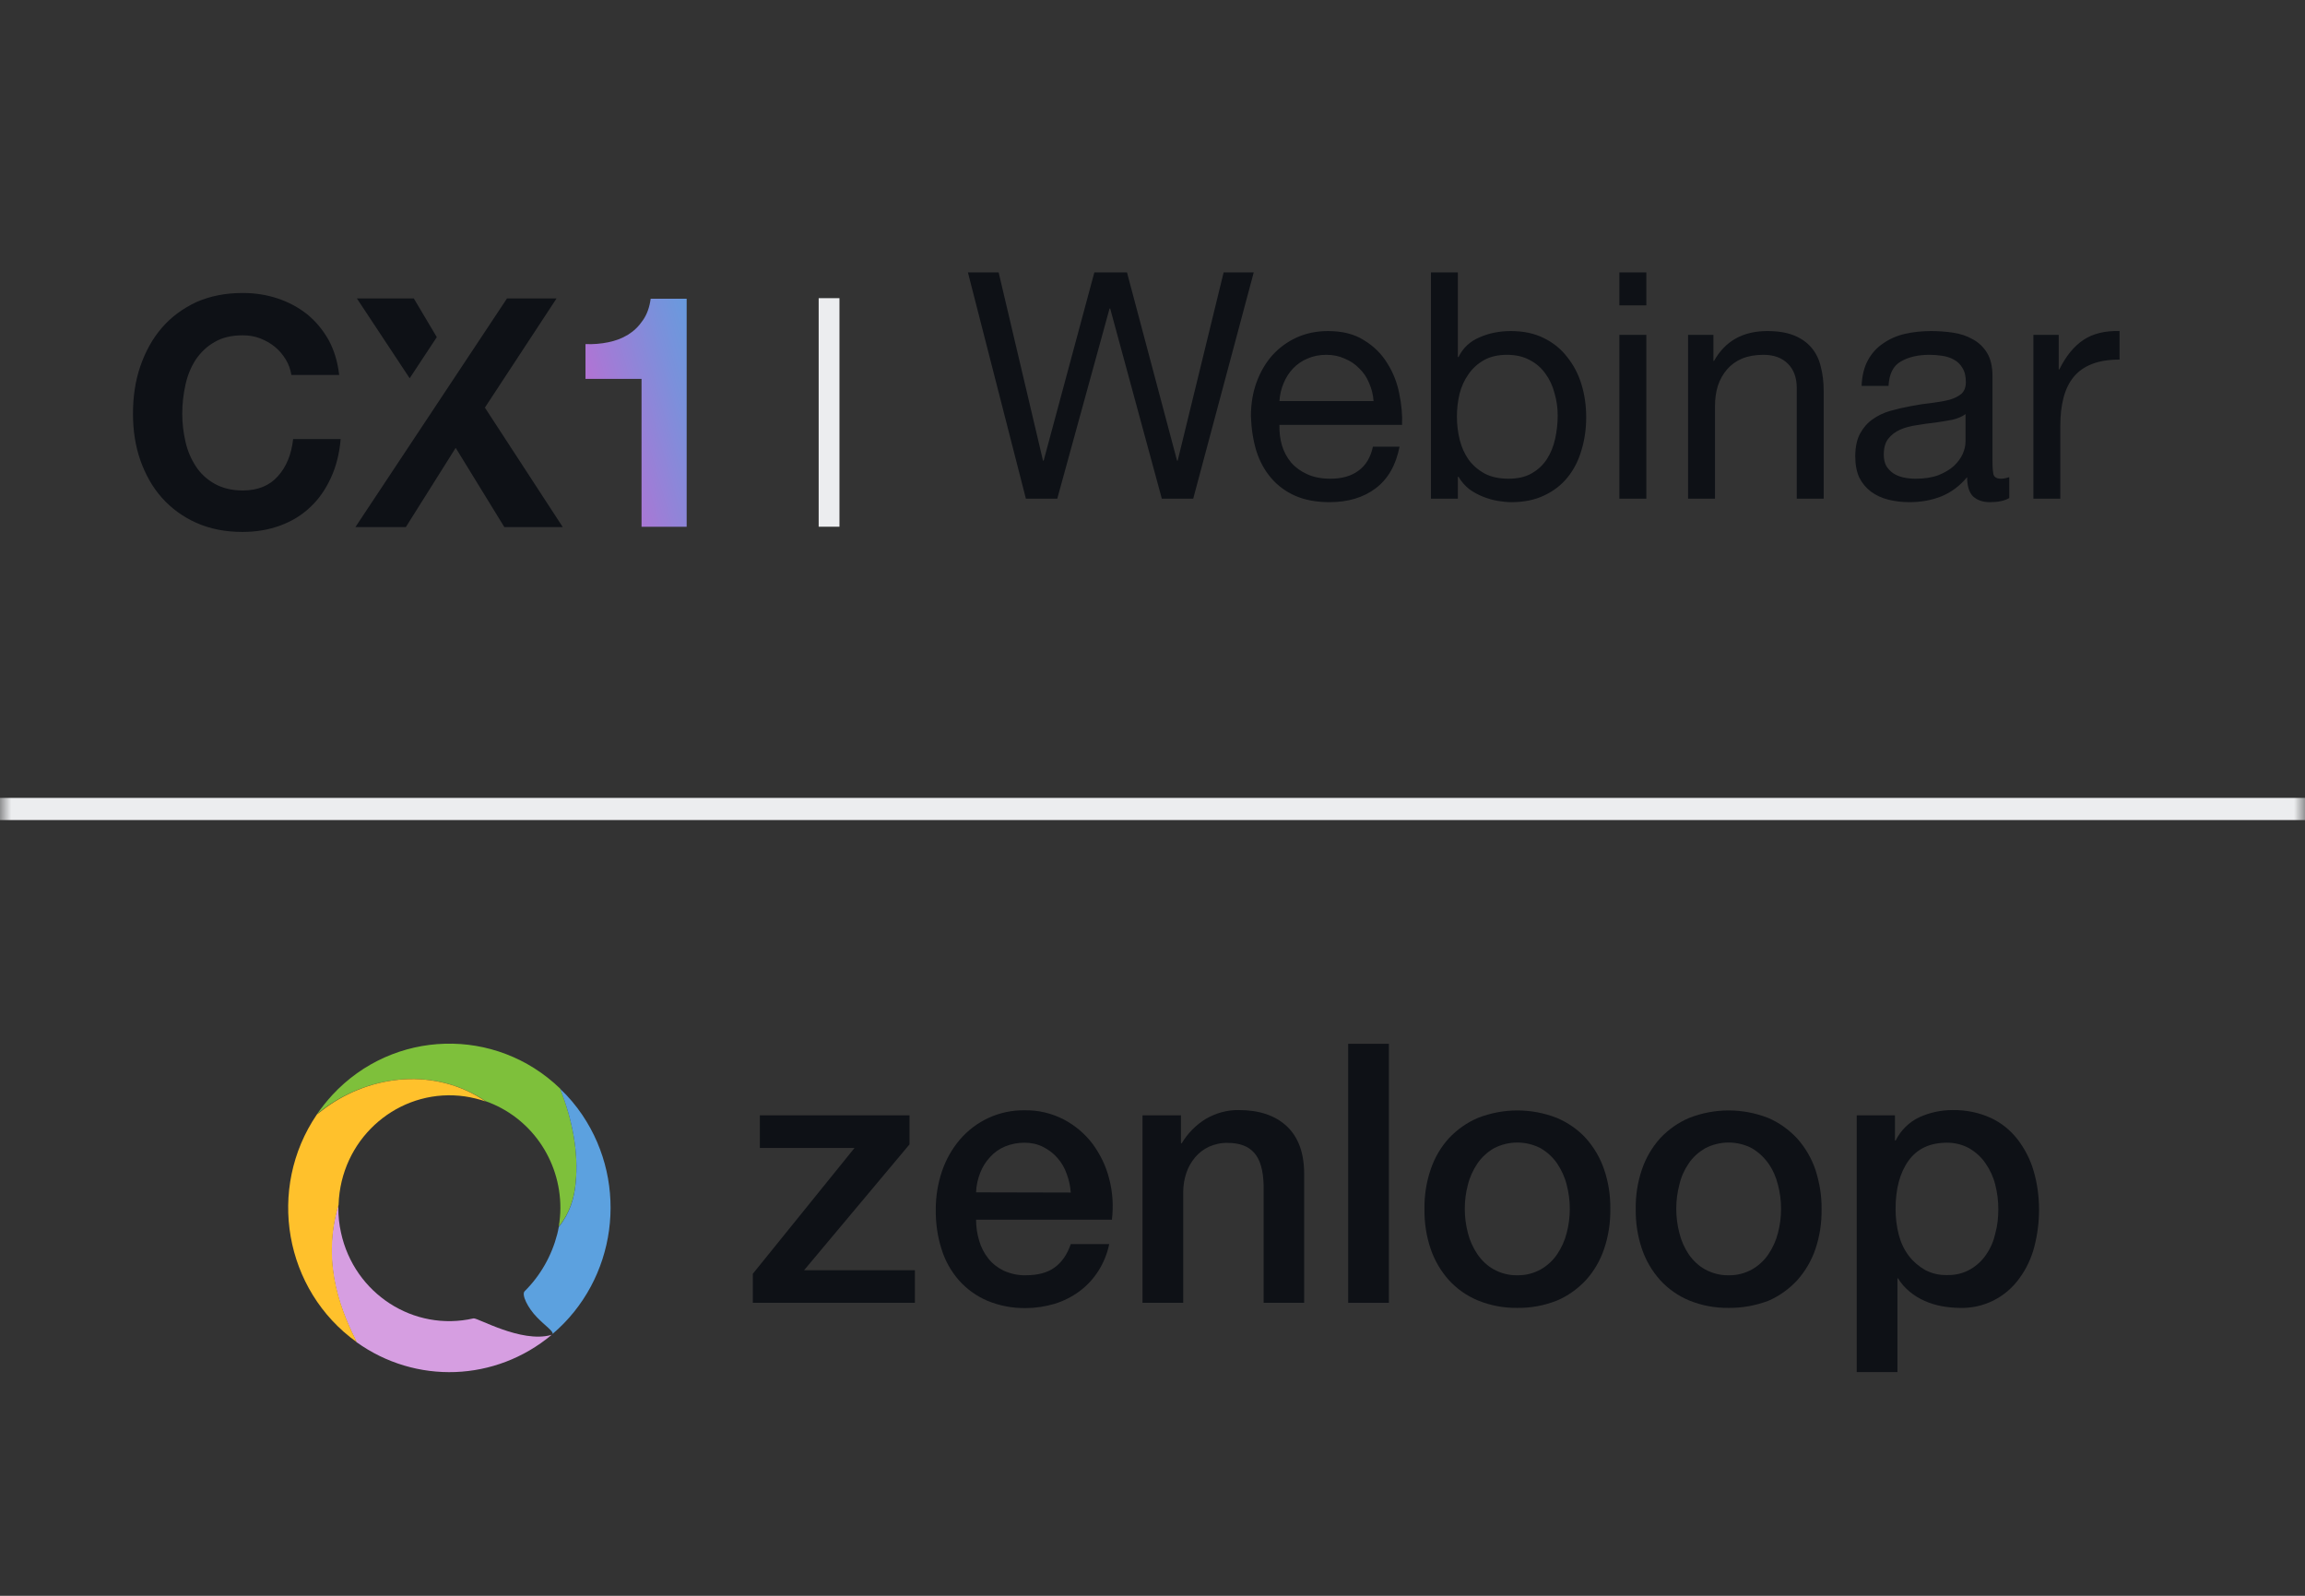 <svg width="104" height="72" viewBox="0 0 104 72" fill="none" xmlns="http://www.w3.org/2000/svg">
<rect x="0" y="0" width="104" height="72" fill="#333333" stroke="none"/>
<mask id="mask0" mask-type="alpha" maskUnits="userSpaceOnUse" x="0" y="0" width="104" height="72">
<rect width="104" height="72" fill="white"/>
</mask>
<g mask="url(#mask0)">
<path fill-rule="evenodd" clip-rule="evenodd" d="M0 36H104V37H0V36Z" fill="#ECEDEF"/>
</g>
<g clip-path="url(#clip0)">
<path d="M53.837 22.5L56.567 12.292H55.209L53.136 20.784H53.108L50.849 12.292H49.376L47.089 20.784H47.06L45.058 12.292H43.672L46.288 22.5H47.703L50.062 13.922H50.091L52.421 22.5H53.837ZM61.974 18.097H57.727C57.746 17.811 57.808 17.544 57.913 17.296C58.018 17.039 58.161 16.815 58.342 16.624C58.523 16.433 58.738 16.286 58.986 16.181C59.243 16.066 59.529 16.009 59.843 16.009C60.148 16.009 60.425 16.066 60.673 16.181C60.93 16.286 61.149 16.433 61.33 16.624C61.521 16.805 61.669 17.024 61.773 17.282C61.888 17.539 61.955 17.811 61.974 18.097ZM63.146 20.155H61.945C61.84 20.641 61.621 21.004 61.287 21.242C60.963 21.48 60.544 21.599 60.029 21.599C59.629 21.599 59.281 21.533 58.986 21.399C58.69 21.266 58.447 21.089 58.256 20.87C58.066 20.641 57.928 20.384 57.842 20.098C57.756 19.803 57.718 19.493 57.727 19.169H63.26C63.279 18.721 63.236 18.249 63.132 17.753C63.036 17.258 62.855 16.8 62.588 16.381C62.331 15.962 61.983 15.618 61.545 15.352C61.116 15.075 60.572 14.937 59.915 14.937C59.41 14.937 58.943 15.032 58.514 15.223C58.094 15.414 57.727 15.68 57.413 16.023C57.108 16.367 56.87 16.772 56.698 17.239C56.526 17.706 56.441 18.221 56.441 18.783C56.46 19.345 56.541 19.865 56.684 20.341C56.836 20.818 57.06 21.228 57.356 21.571C57.651 21.914 58.013 22.181 58.442 22.371C58.881 22.562 59.395 22.657 59.986 22.657C60.825 22.657 61.521 22.448 62.074 22.028C62.627 21.609 62.984 20.985 63.146 20.155ZM64.563 12.292V22.5H65.778V21.514H65.807C65.94 21.733 66.102 21.919 66.293 22.071C66.493 22.214 66.703 22.328 66.922 22.414C67.141 22.5 67.36 22.562 67.579 22.6C67.808 22.638 68.013 22.657 68.194 22.657C68.757 22.657 69.248 22.557 69.667 22.357C70.096 22.157 70.448 21.885 70.725 21.542C71.011 21.189 71.22 20.78 71.354 20.313C71.497 19.846 71.568 19.35 71.568 18.826C71.568 18.302 71.497 17.806 71.354 17.339C71.211 16.872 70.996 16.462 70.71 16.109C70.434 15.747 70.082 15.461 69.653 15.252C69.233 15.042 68.738 14.937 68.166 14.937C67.651 14.937 67.179 15.032 66.75 15.223C66.321 15.404 66.007 15.7 65.807 16.109H65.778V12.292H64.563ZM70.282 18.74C70.282 19.102 70.243 19.455 70.167 19.798C70.091 20.141 69.967 20.446 69.796 20.713C69.624 20.98 69.395 21.194 69.109 21.356C68.833 21.518 68.485 21.599 68.066 21.599C67.646 21.599 67.289 21.523 66.993 21.37C66.698 21.209 66.455 20.999 66.264 20.741C66.083 20.484 65.95 20.189 65.864 19.855C65.778 19.512 65.735 19.159 65.735 18.797C65.735 18.454 65.773 18.116 65.85 17.782C65.935 17.448 66.069 17.153 66.25 16.896C66.431 16.629 66.665 16.414 66.95 16.252C67.236 16.09 67.584 16.009 67.994 16.009C68.385 16.009 68.723 16.085 69.009 16.238C69.305 16.39 69.543 16.595 69.724 16.853C69.915 17.11 70.053 17.405 70.139 17.739C70.234 18.063 70.282 18.397 70.282 18.74ZM74.281 13.779V12.292H73.066V13.779H74.281ZM73.066 15.108V22.5H74.281V15.108H73.066ZM76.164 15.108V22.5H77.379V18.325C77.379 17.992 77.422 17.687 77.508 17.41C77.603 17.124 77.742 16.877 77.923 16.667C78.104 16.457 78.328 16.295 78.595 16.181C78.871 16.066 79.195 16.009 79.567 16.009C80.034 16.009 80.401 16.143 80.668 16.41C80.934 16.676 81.068 17.039 81.068 17.496V22.5H82.283V17.639C82.283 17.239 82.24 16.877 82.154 16.552C82.078 16.219 81.94 15.933 81.74 15.695C81.54 15.456 81.278 15.271 80.954 15.137C80.629 15.004 80.224 14.937 79.738 14.937C78.642 14.937 77.842 15.385 77.337 16.281H77.308V15.108H76.164ZM90.656 22.471C90.447 22.595 90.156 22.657 89.784 22.657C89.47 22.657 89.217 22.572 89.026 22.4C88.845 22.219 88.755 21.928 88.755 21.528C88.421 21.928 88.031 22.219 87.582 22.4C87.144 22.572 86.668 22.657 86.153 22.657C85.819 22.657 85.5 22.619 85.195 22.543C84.9 22.467 84.642 22.348 84.423 22.186C84.204 22.023 84.027 21.814 83.894 21.556C83.77 21.29 83.708 20.97 83.708 20.599C83.708 20.179 83.779 19.836 83.922 19.569C84.066 19.302 84.251 19.088 84.48 18.926C84.718 18.754 84.985 18.625 85.281 18.54C85.586 18.454 85.895 18.383 86.21 18.325C86.544 18.259 86.858 18.211 87.154 18.182C87.459 18.144 87.725 18.097 87.954 18.039C88.183 17.973 88.364 17.882 88.498 17.768C88.631 17.644 88.698 17.468 88.698 17.239C88.698 16.972 88.645 16.757 88.54 16.595C88.445 16.433 88.316 16.309 88.154 16.224C88.002 16.138 87.826 16.081 87.625 16.052C87.435 16.023 87.244 16.009 87.053 16.009C86.539 16.009 86.11 16.109 85.767 16.309C85.424 16.5 85.238 16.867 85.209 17.41H83.994C84.013 16.953 84.108 16.567 84.28 16.252C84.451 15.938 84.68 15.685 84.966 15.495C85.252 15.294 85.576 15.151 85.938 15.066C86.31 14.98 86.706 14.937 87.125 14.937C87.459 14.937 87.787 14.961 88.112 15.008C88.445 15.056 88.745 15.156 89.012 15.309C89.279 15.452 89.493 15.657 89.656 15.923C89.818 16.19 89.899 16.538 89.899 16.967V20.77C89.899 21.056 89.913 21.266 89.942 21.399C89.98 21.533 90.094 21.599 90.285 21.599C90.389 21.599 90.513 21.576 90.656 21.528V22.471ZM88.683 18.683C88.531 18.797 88.331 18.883 88.083 18.94C87.835 18.988 87.573 19.031 87.297 19.069C87.03 19.097 86.758 19.136 86.482 19.183C86.205 19.221 85.957 19.288 85.738 19.383C85.519 19.479 85.338 19.617 85.195 19.798C85.061 19.97 84.995 20.208 84.995 20.513C84.995 20.713 85.033 20.884 85.109 21.027C85.195 21.161 85.3 21.27 85.424 21.356C85.557 21.442 85.71 21.504 85.881 21.542C86.053 21.58 86.234 21.599 86.424 21.599C86.825 21.599 87.168 21.547 87.454 21.442C87.74 21.328 87.973 21.189 88.154 21.027C88.335 20.856 88.469 20.675 88.555 20.484C88.641 20.284 88.683 20.098 88.683 19.927V18.683ZM91.745 15.108V22.5H92.96V19.212C92.96 18.735 93.007 18.316 93.103 17.954C93.198 17.582 93.35 17.267 93.56 17.01C93.77 16.753 94.046 16.557 94.389 16.424C94.733 16.29 95.147 16.224 95.633 16.224V14.937C94.976 14.918 94.432 15.051 94.003 15.337C93.575 15.623 93.212 16.066 92.917 16.667H92.888V15.108H91.745Z" fill="#0E1116"/>
</g>
<rect x="36.938" y="13.453" width="0.938" height="10.312" fill="#ECEDEF"/>
<path d="M12.894 16.221C12.761 16.003 12.601 15.812 12.402 15.648C12.202 15.484 11.976 15.361 11.736 15.266C11.483 15.17 11.231 15.129 10.951 15.129C10.459 15.129 10.033 15.225 9.687 15.43C9.341 15.621 9.061 15.894 8.835 16.221C8.622 16.549 8.462 16.931 8.369 17.354C8.276 17.777 8.223 18.214 8.223 18.664C8.223 19.101 8.276 19.524 8.369 19.933C8.462 20.343 8.622 20.711 8.835 21.039C9.048 21.366 9.327 21.625 9.687 21.83C10.033 22.021 10.459 22.13 10.951 22.13C11.63 22.13 12.162 21.912 12.535 21.489C12.921 21.066 13.147 20.506 13.227 19.81H15.37C15.317 20.452 15.17 21.039 14.931 21.557C14.691 22.076 14.385 22.526 13.999 22.881C13.613 23.249 13.161 23.522 12.641 23.713C12.122 23.904 11.55 24 10.938 24C10.166 24 9.474 23.863 8.862 23.591C8.249 23.318 7.73 22.936 7.304 22.458C6.878 21.98 6.559 21.407 6.333 20.766C6.106 20.124 6 19.415 6 18.664C6 17.9 6.106 17.176 6.333 16.521C6.559 15.866 6.878 15.28 7.304 14.788C7.73 14.297 8.249 13.915 8.862 13.628C9.487 13.355 10.179 13.219 10.951 13.219C11.51 13.219 12.029 13.301 12.522 13.464C13.014 13.628 13.453 13.86 13.852 14.174C14.239 14.488 14.558 14.87 14.824 15.334C15.077 15.798 15.237 16.33 15.303 16.917H13.147C13.107 16.672 13.027 16.439 12.894 16.221Z" fill="#0E1116"/>
<path d="M19.708 15.211L18.67 13.464H16.102L18.484 17.067L19.708 15.211Z" fill="#0E1116"/>
<path d="M25.112 13.464H22.876L16.035 23.782H18.311L20.56 20.206L22.756 23.782H25.392L21.878 18.391L25.112 13.464Z" fill="#0E1116"/>
<path d="M28.946 23.782V17.095H26.417V15.525C26.776 15.539 27.109 15.511 27.442 15.443C27.775 15.375 28.067 15.266 28.334 15.102C28.6 14.938 28.813 14.733 28.999 14.461C29.185 14.201 29.305 13.874 29.358 13.478H30.982V23.768H28.946V23.782Z" fill="url(#paint0_linear)"/>
<path fill-rule="evenodd" clip-rule="evenodd" d="M21.917 49.687C23.932 50.399 25.284 52.326 25.284 54.5C25.284 54.785 25.256 55.07 25.209 55.354C25.723 54.709 25.909 54.044 25.974 53.37C26.114 51.975 25.825 50.522 25.275 49.117C22.365 46.307 17.757 46.43 14.996 49.402C14.745 49.677 14.511 49.971 14.297 50.275C14.418 50.171 14.549 50.076 14.67 49.981C16.778 48.462 19.669 48.168 21.917 49.687Z" fill="#7EC03B"/>
<path fill-rule="evenodd" clip-rule="evenodd" d="M26.273 50.304C25.984 49.877 25.648 49.478 25.275 49.127C25.825 50.532 26.114 51.984 25.974 53.38C25.909 54.054 25.723 54.718 25.21 55.364C25.191 55.468 25.172 55.573 25.144 55.677C24.892 56.655 24.389 57.547 23.671 58.26C23.521 58.411 23.811 59.01 24.23 59.437C24.585 59.807 24.986 60.073 24.93 60.187C27.812 57.737 28.399 53.456 26.273 50.304Z" fill="#5CA1DF"/>
<path fill-rule="evenodd" clip-rule="evenodd" d="M24.864 60.234C23.511 60.604 21.543 59.446 21.366 59.484C18.661 60.101 15.984 58.364 15.387 55.62C15.303 55.26 15.266 54.88 15.266 54.51C15.266 54.462 15.266 54.414 15.266 54.367C14.436 57.149 15.518 59.38 16.087 60.557C18.764 62.475 22.364 62.342 24.892 60.225C24.882 60.225 24.873 60.225 24.864 60.234Z" fill="#D69EE1"/>
<path fill-rule="evenodd" clip-rule="evenodd" d="M14.679 49.99C14.586 50.057 14.502 50.123 14.408 50.199L14.306 50.275L14.296 50.285C12.021 53.627 12.823 58.212 16.096 60.557C15.528 59.38 14.446 57.139 15.276 54.367C15.285 54.177 15.294 53.987 15.322 53.807C15.705 51.016 18.242 49.079 20.975 49.468C21.292 49.516 21.609 49.592 21.917 49.696C19.669 48.168 16.777 48.462 14.679 49.99Z" fill="#FFC12C"/>
<path fill-rule="evenodd" clip-rule="evenodd" d="M34.284 50.323H41.037V51.633L36.28 57.31H41.279V58.782H33.967V57.471L38.556 51.794H34.284V50.323Z" fill="#0E1116"/>
<path fill-rule="evenodd" clip-rule="evenodd" d="M44.04 55.032C44.04 55.354 44.087 55.677 44.18 55.981C44.264 56.275 44.404 56.541 44.59 56.779C44.777 57.016 45.01 57.196 45.281 57.329C45.598 57.471 45.934 57.547 46.279 57.538C46.829 57.538 47.258 57.424 47.584 57.187C47.911 56.949 48.153 56.598 48.312 56.133H50.047C49.87 56.987 49.394 57.756 48.694 58.269C48.359 58.516 47.976 58.706 47.575 58.829C47.155 58.953 46.717 59.019 46.279 59.019C45.682 59.029 45.094 58.914 44.544 58.687C44.059 58.478 43.62 58.165 43.266 57.766C42.912 57.358 42.641 56.883 42.483 56.361C42.296 55.782 42.212 55.165 42.221 54.557C42.221 53.978 42.315 53.399 42.501 52.848C42.678 52.326 42.949 51.842 43.303 51.424C44.04 50.56 45.113 50.076 46.241 50.095C46.857 50.085 47.454 50.228 48.004 50.513C48.508 50.779 48.956 51.158 49.301 51.614C49.646 52.089 49.907 52.62 50.047 53.19C50.205 53.788 50.243 54.414 50.168 55.032H44.04ZM48.312 53.807C48.293 53.513 48.228 53.228 48.125 52.953C48.032 52.687 47.892 52.449 47.706 52.24C47.529 52.032 47.305 51.87 47.062 51.747C46.801 51.614 46.512 51.557 46.223 51.557C45.924 51.557 45.626 51.614 45.346 51.728C45.094 51.832 44.861 51.994 44.674 52.203C44.479 52.411 44.329 52.649 44.227 52.914C44.115 53.199 44.05 53.494 44.04 53.797L48.312 53.807Z" fill="#0E1116"/>
<path fill-rule="evenodd" clip-rule="evenodd" d="M51.549 50.323H53.284V51.566L53.312 51.595C53.582 51.139 53.955 50.76 54.403 50.484C54.86 50.218 55.373 50.076 55.895 50.085C56.809 50.085 57.528 50.323 58.05 50.807C58.572 51.291 58.843 52.003 58.843 52.971V58.782H57.014V53.465C56.996 52.801 56.856 52.316 56.595 52.022C56.334 51.718 55.932 51.566 55.392 51.566C55.102 51.557 54.813 51.623 54.552 51.737C54.31 51.851 54.095 52.013 53.927 52.212C53.75 52.421 53.61 52.668 53.526 52.924C53.433 53.199 53.386 53.494 53.386 53.788V58.782H51.549V50.323H51.549Z" fill="#0E1116"/>
<path fill-rule="evenodd" clip-rule="evenodd" d="M60.829 47.095H62.666V58.782H60.829V47.095Z" fill="#0E1116"/>
<path fill-rule="evenodd" clip-rule="evenodd" d="M68.459 59.01C67.853 59.019 67.246 58.905 66.687 58.677C66.183 58.468 65.736 58.155 65.372 57.756C65.008 57.348 64.728 56.873 64.551 56.351C64.355 55.772 64.262 55.165 64.271 54.547C64.262 53.94 64.355 53.342 64.551 52.763C64.728 52.24 65.008 51.756 65.372 51.358C65.745 50.959 66.192 50.646 66.687 50.437C67.834 49.99 69.093 49.99 70.24 50.437C70.735 50.646 71.192 50.959 71.556 51.358C71.919 51.766 72.199 52.24 72.376 52.763C72.572 53.332 72.665 53.94 72.656 54.547C72.665 55.165 72.572 55.772 72.376 56.351C72.199 56.873 71.919 57.358 71.556 57.756C71.183 58.155 70.735 58.478 70.231 58.687C69.671 58.905 69.075 59.019 68.459 59.01ZM68.459 57.538C68.832 57.547 69.196 57.453 69.522 57.272C69.821 57.101 70.073 56.864 70.259 56.589C70.455 56.294 70.604 55.971 70.688 55.63C70.781 55.279 70.828 54.908 70.828 54.538C70.828 54.177 70.781 53.807 70.688 53.456C70.604 53.114 70.455 52.791 70.259 52.497C70.063 52.212 69.811 51.984 69.522 51.813C68.86 51.462 68.067 51.462 67.396 51.813C67.106 51.984 66.855 52.212 66.659 52.497C66.463 52.791 66.314 53.114 66.23 53.456C66.136 53.807 66.09 54.168 66.09 54.538C66.09 54.908 66.136 55.269 66.23 55.63C66.314 55.971 66.463 56.294 66.659 56.589C66.855 56.873 67.106 57.111 67.396 57.272C67.722 57.453 68.095 57.547 68.459 57.538Z" fill="#0E1116"/>
<path fill-rule="evenodd" clip-rule="evenodd" d="M77.991 59.01C77.385 59.019 76.779 58.905 76.219 58.677C75.715 58.468 75.268 58.155 74.904 57.756C74.54 57.348 74.26 56.873 74.083 56.351C73.887 55.772 73.794 55.165 73.803 54.547C73.794 53.94 73.887 53.342 74.083 52.763C74.26 52.24 74.54 51.766 74.904 51.358C75.277 50.959 75.725 50.646 76.219 50.437C77.366 49.99 78.625 49.99 79.773 50.437C80.267 50.646 80.715 50.968 81.088 51.367C81.451 51.775 81.731 52.25 81.909 52.772C82.095 53.351 82.198 53.949 82.188 54.557C82.198 55.174 82.104 55.782 81.909 56.361C81.731 56.883 81.451 57.358 81.088 57.766C80.715 58.165 80.267 58.487 79.773 58.696C79.204 58.905 78.607 59.019 77.991 59.01ZM77.991 57.538C78.364 57.547 78.728 57.453 79.055 57.272C79.353 57.101 79.605 56.864 79.791 56.589C79.987 56.294 80.136 55.971 80.22 55.63C80.314 55.279 80.36 54.908 80.36 54.538C80.36 54.177 80.314 53.807 80.22 53.456C80.136 53.114 79.997 52.791 79.791 52.497C79.596 52.221 79.344 51.984 79.055 51.813C78.392 51.462 77.6 51.462 76.928 51.813C76.639 51.984 76.378 52.212 76.191 52.497C75.995 52.782 75.846 53.114 75.771 53.456C75.678 53.807 75.632 54.168 75.632 54.538C75.632 54.908 75.678 55.269 75.771 55.63C75.855 55.971 75.995 56.294 76.191 56.589C76.387 56.873 76.639 57.111 76.928 57.272C77.264 57.453 77.627 57.547 77.991 57.538Z" fill="#0E1116"/>
<path fill-rule="evenodd" clip-rule="evenodd" d="M83.765 50.323H85.499V51.462H85.528C85.761 50.997 86.134 50.627 86.6 50.408C87.076 50.19 87.589 50.085 88.102 50.085C88.689 50.076 89.277 50.19 89.818 50.437C90.294 50.655 90.704 50.987 91.03 51.405C91.357 51.832 91.609 52.316 91.758 52.839C91.926 53.408 92 54.006 92 54.595C92 55.155 91.926 55.715 91.786 56.256C91.655 56.76 91.431 57.244 91.124 57.661C90.499 58.544 89.482 59.047 88.419 59.01C88.148 59.01 87.878 58.981 87.617 58.934C87.356 58.886 87.094 58.81 86.843 58.696C86.6 58.592 86.367 58.449 86.162 58.279C85.957 58.108 85.779 57.908 85.639 57.68H85.611V61.905H83.774V50.323H83.765ZM90.163 54.557C90.163 54.177 90.116 53.807 90.023 53.446C89.939 53.104 89.79 52.782 89.585 52.487C89.398 52.212 89.146 51.984 88.857 51.813C88.549 51.642 88.204 51.557 87.859 51.557C87.085 51.557 86.507 51.823 86.115 52.364C85.723 52.905 85.527 53.636 85.527 54.547C85.527 54.946 85.574 55.345 85.677 55.734C85.77 56.076 85.919 56.399 86.134 56.674C86.33 56.93 86.581 57.139 86.861 57.301C87.169 57.462 87.505 57.538 87.85 57.529C88.223 57.538 88.587 57.453 88.913 57.263C89.202 57.092 89.445 56.864 89.631 56.579C89.827 56.294 89.958 55.971 90.032 55.63C90.126 55.288 90.163 54.927 90.163 54.557Z" fill="#0E1116"/>
<defs>
<linearGradient id="paint0_linear" x1="30.532" y1="8.336" x2="23.462" y2="10.368" gradientUnits="userSpaceOnUse">
<stop offset="0.006" stop-color="#5CA1DF"/>
<stop offset="0.348" stop-color="#7B90DB"/>
<stop offset="1" stop-color="#C06BD2"/>
</linearGradient>
<clipPath id="clip0">
<rect width="53" height="19" fill="white" transform="translate(43.5 8.5)"/>
</clipPath>
</defs>
</svg>

